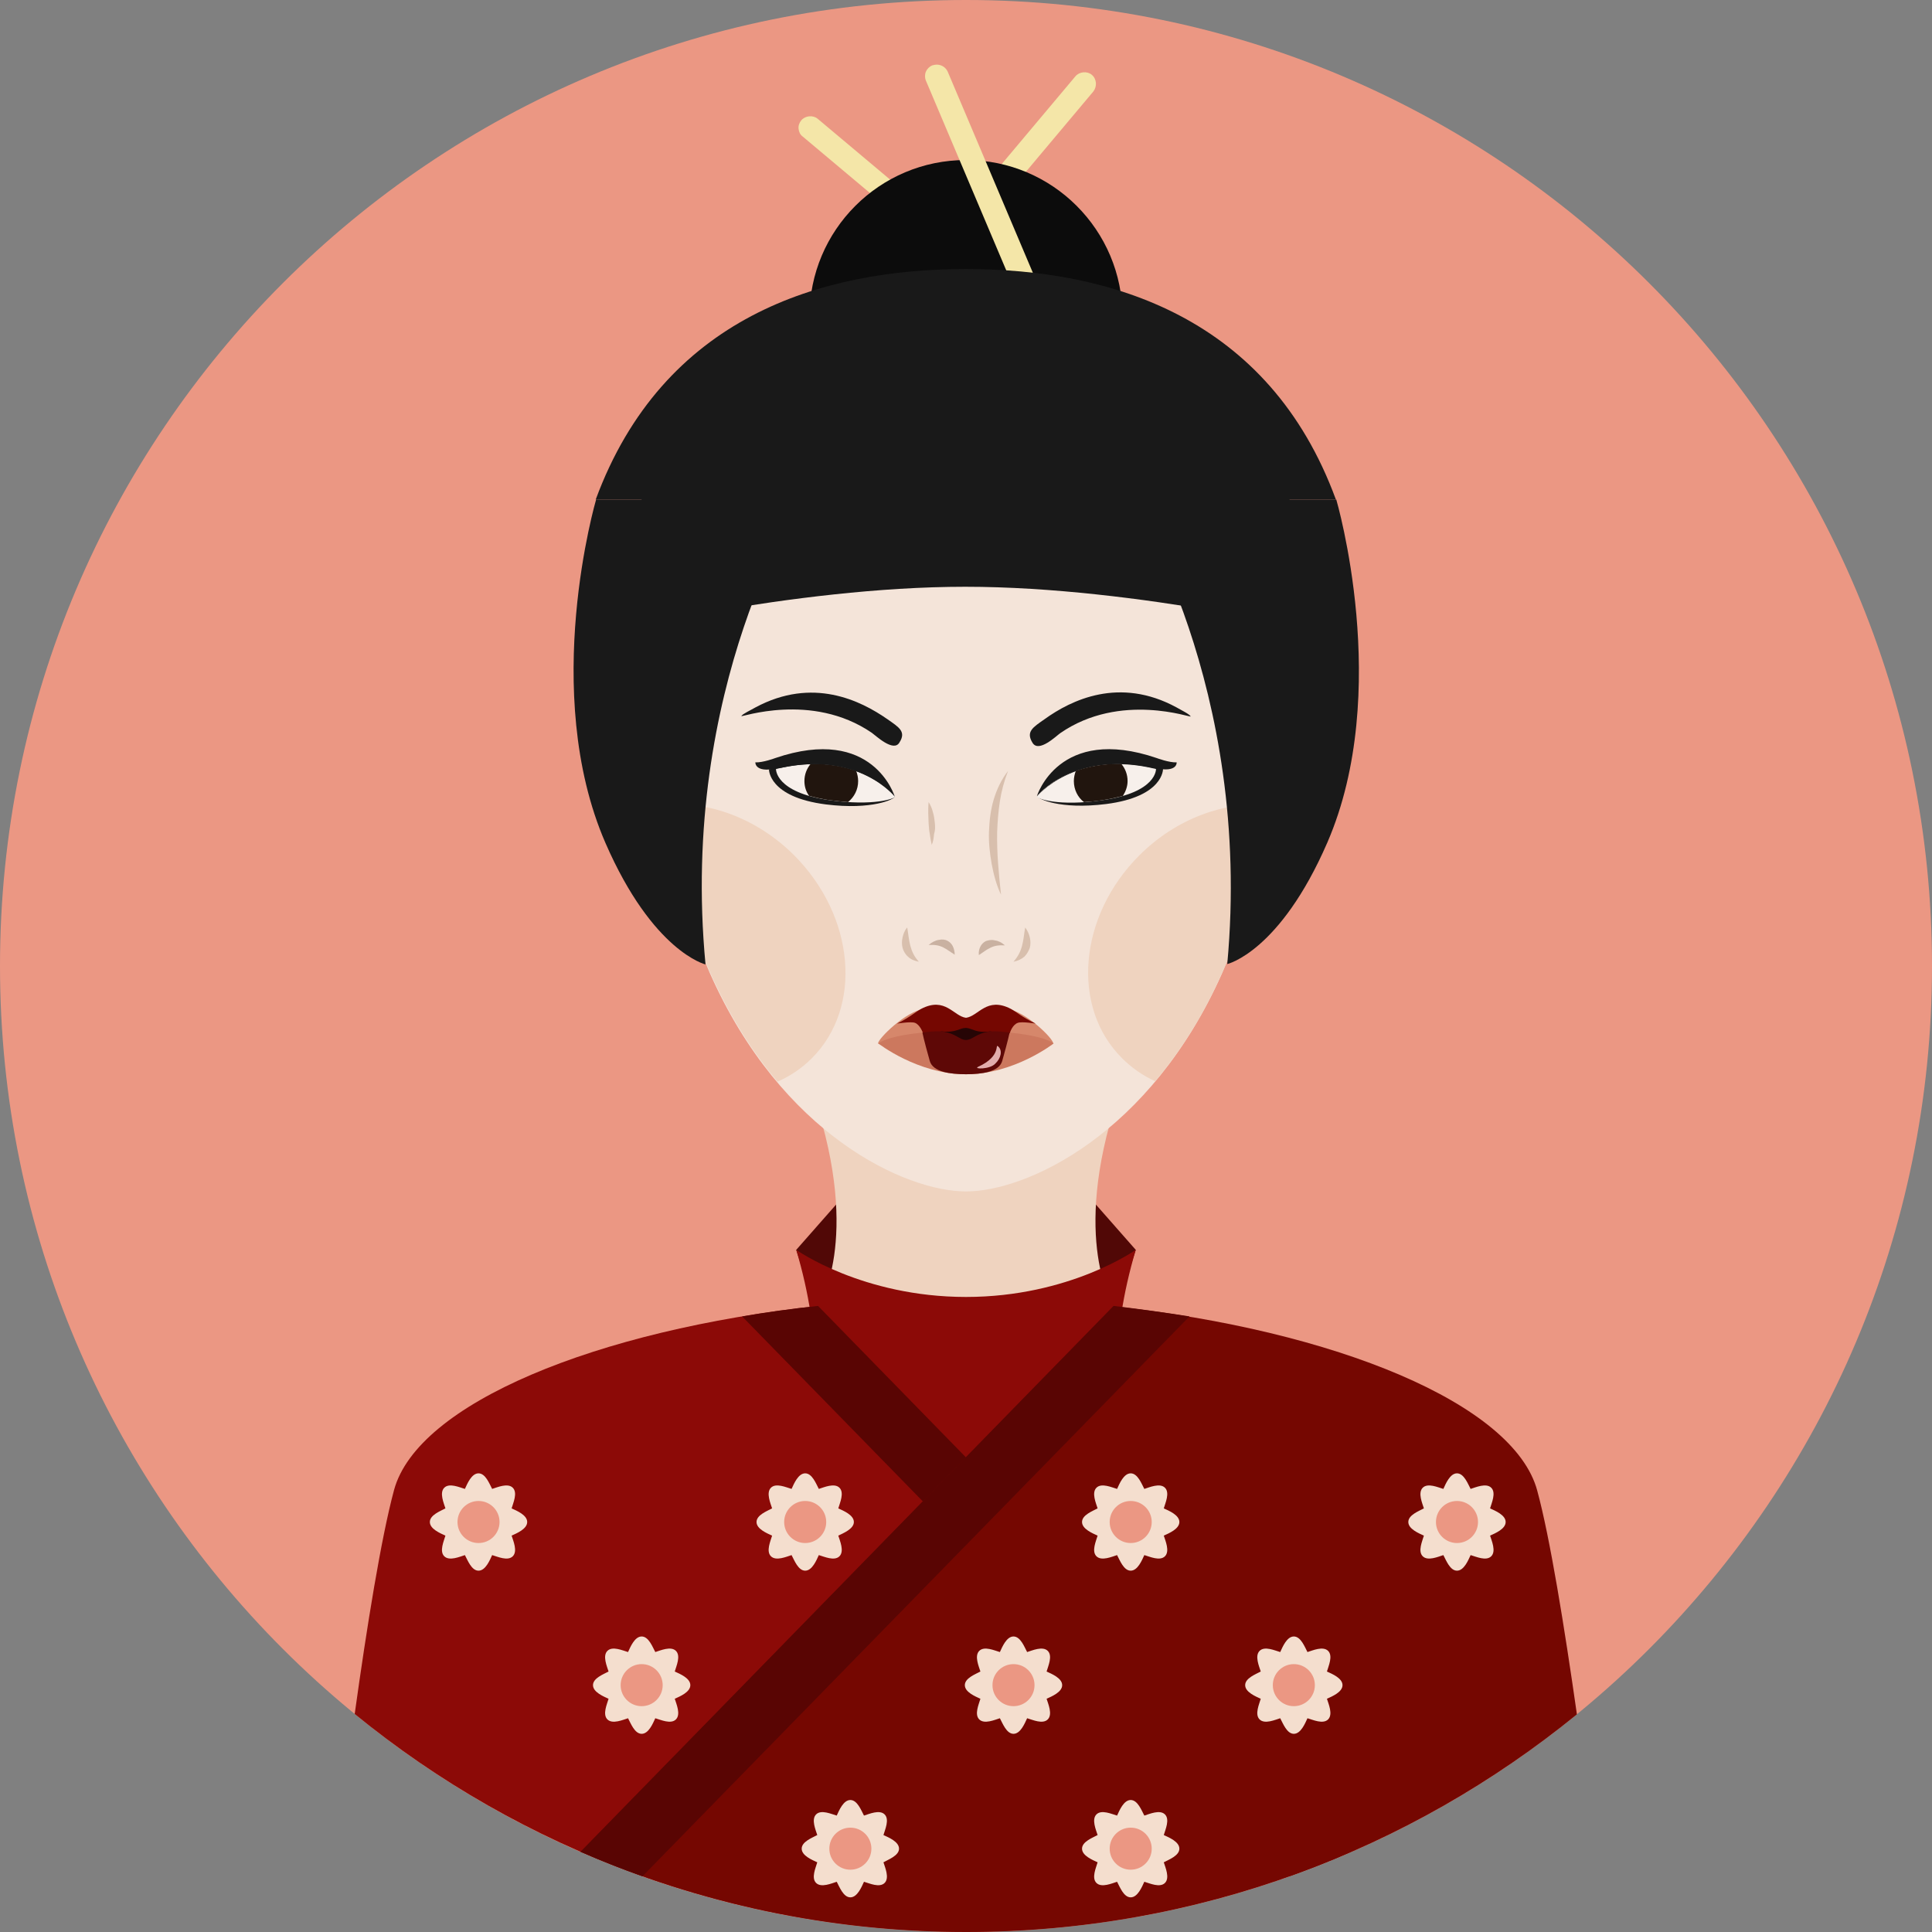 <?xml version="1.0" encoding="iso-8859-1"?>
<!-- Uploaded to: SVG Repo, www.svgrepo.com, Generator: SVG Repo Mixer Tools -->
<svg height="800px" width="800px" version="1.1" id="Layer_1" xmlns="http://www.w3.org/2000/svg" xmlns:xlink="http://www.w3.org/1999/xlink" 
	 viewBox="0 0 496.2 496.2" xml:space="preserve">
<rect x="0" y="0" width="496.2" height="496.2" fill="#808080" stroke="none"/>
<path style="fill:#EB9783;" d="M248.1,0C111.1,0,0,111.1,0,248.1s111.1,248.1,248.1,248.1s248.1-111.1,248.1-248.1S385.1,0,248.1,0z
	"/>
<g>
	<path style="fill:#F4E6A8;" d="M280.4,19.2c-1.2-1-3.2-0.8-4.2,0.4l-38.8,46.2c-0.5,0.6-0.8,1.4-0.7,2.2s0.4,1.5,1.1,2
		c0.5,0.5,1.2,0.7,1.9,0.7c0.2,0,0.3,0,0.5,0c0.7-0.1,1.3-0.5,1.8-1l38.8-46.2C281.8,22.2,281.7,20.3,280.4,19.2z"/>
	<path style="fill:#F4E6A8;" d="M257.2,71.1c-0.1-0.7-0.5-1.3-1-1.8L210,30.5c-1.2-1-3.2-0.8-4.2,0.4c-0.5,0.6-0.8,1.4-0.7,2.2
		s0.4,1.5,1.1,2l46.2,38.8c0.5,0.5,1.2,0.7,1.9,0.7c0.9,0,1.7-0.4,2.3-1.1C257.1,72.9,257.3,72,257.2,71.1z"/>
</g>
<path style="fill:#510806;" d="M291.7,321l-10.3-11.7h-66.6L204.5,321c15.3,46-4,47-4,47l33.8,7.6H262l33.8-7.6
	C295.8,368,276.5,367,291.7,321z"/>
<path style="fill:#EFD3BF;" d="M287,282.1h-77.8c12.1,36.6,1,53.3,1,53.3l26.9,6.1h22l26.9-6.1C286,335.4,274.9,318.7,287,282.1z"/>
<path style="fill:#F4E4D9;" d="M248.1,77.1c-44,0-79.8,5.7-79.8,98.1c0,31.3,5.6,55.8,14,74.7c18.4,41.6,50.3,56.1,65.8,56.1
	s47.3-14.5,65.8-56.1c8.4-18.9,14-43.4,14-74.7C327.9,82.8,292.1,77.1,248.1,77.1z"/>
<g>
	<path style="fill:#EFD3BF;" d="M292.6,219.7c-15.6,15.6-17.6,39-4.4,52.1c2.5,2.5,5.4,4.5,8.5,5.9c6.3-7.5,12.3-16.7,17.2-27.9
		c5.3-12,9.5-26.3,11.9-43.1C314.5,205.8,302.1,210.2,292.6,219.7z"/>
	<path style="fill:#EFD3BF;" d="M204,219.7c-9.6-9.6-22.2-14.1-33.5-13c2.4,16.8,6.5,31.1,11.9,43.1c5,11.2,10.9,20.5,17.3,28
		c3.2-1.4,6.2-3.4,8.8-6C221.6,258.7,219.6,235.4,204,219.7z"/>
</g>
<path style="fill:#D8BFAD;" d="M233.8,242.9c-0.4-1.5-0.5-3-0.8-4.7c-0.7,0.8-1,1.7-1.2,2.6c-0.2,0.9-0.2,1.8,0,2.6s0.7,1.7,1.4,2.3
	c0.7,0.7,1.7,1.1,2.8,1.3C234.8,245.7,234.2,244.4,233.8,242.9z"/>
<g>
	<path style="fill:#C9B1A1;" d="M244.7,243c-0.3-0.6-0.8-1.1-1.4-1.4c-0.6-0.3-1.3-0.4-2.2-0.2c-0.8,0.1-1.8,0.6-2.6,1.3
		c1.5-0.1,2.7,0.1,3.7,0.6s1.9,1.2,3,1.9C245.2,244.4,245,243.6,244.7,243z"/>
	<path style="fill:#C9B1A1;" d="M255.4,241.5c-0.8-0.2-1.6,0-2.2,0.2c-0.6,0.3-1.1,0.8-1.4,1.4c-0.3,0.6-0.5,1.3-0.4,2.2
		c1.1-0.7,1.9-1.4,3-1.9c1-0.5,2.1-0.7,3.7-0.6C257.2,242,256.3,241.6,255.4,241.5z"/>
</g>
<g>
	<path style="fill:#D8BFAD;" d="M264.5,240.8c-0.2-0.9-0.6-1.8-1.2-2.6c-0.3,1.7-0.4,3.2-0.8,4.7s-1,2.7-2.2,4.1
		c1.1-0.2,2.1-0.7,2.8-1.3c0.7-0.7,1.1-1.5,1.4-2.3C264.7,242.6,264.7,241.7,264.5,240.8z"/>
	<path style="fill:#D8BFAD;" d="M256.1,213.7c0.1-2.7,0.3-5.3,0.7-7.9c0.4-2.6,1.1-5.2,2.1-7.8c-1.7,2.2-2.9,4.7-3.7,7.4
		c-0.8,2.7-1.1,5.5-1.2,8.2c-0.1,2.8,0.2,5.5,0.7,8.3c0.5,2.7,1.2,5.4,2.4,7.9C256.5,224.4,256,219,256.1,213.7z"/>
	<path style="fill:#D8BFAD;" d="M240.1,211.4c-0.1-0.9-0.2-1.9-0.5-2.8c-0.2-0.9-0.6-1.8-1.1-2.6c-0.1,1-0.1,1.9-0.1,2.8
		c0,0.9,0.1,1.8,0.1,2.7c0.1,0.9,0.1,1.8,0.3,2.7c0.1,0.9,0.3,1.8,0.5,2.8c0.4-0.9,0.5-1.8,0.6-2.8
		C240.2,213.3,240.2,212.4,240.1,211.4z"/>
</g>
<path style="fill:#8C0A07;" d="M291.7,321c0,0-17,12.1-43.6,12.1S204.5,321,204.5,321c13.6,46-5.9,67-5.9,67l35.1,7.6h28.7l35.1-7.6
	C297.6,388,278.1,367,291.7,321z"/>
<path style="fill:#191919;" d="M266.4,204.5c0.1,0.6,5.7,3.5,17.7,2c14.8-1.9,14.6-9,14.6-9C276.8,191.3,266.4,204.5,266.4,204.5z"
	/>
<path style="fill:#F7F0EB;" d="M296.9,197.5c-20.9-5.1-30.6,7.1-30.6,7.1c0.1,0.5,5.5,2.6,16.9,0.9
	C297.2,203.5,296.9,197.5,296.9,197.5z"/>
<path style="fill:#21150E;" d="M288,196.2c-4.7-0.1-8.5,0.7-11.7,1.8c-0.3,0.8-0.5,1.7-0.5,2.6c0,2.2,1,4.2,2.6,5.4
	c1.5-0.1,3-0.2,4.8-0.5c2-0.3,3.7-0.7,5.2-1.1c0.7-1.1,1.2-2.4,1.2-3.8C289.6,198.9,289,197.4,288,196.2z"/>
<g>
	<path style="fill:#191919;" d="M302.2,195.8c-1.9,0.1-5.1-1.1-5.1-1.1c-25.2-8.6-30.8,9.8-30.8,9.8s9.3-11.7,29.2-7.4
		c0,0,0.9,0.2,1.3,0.2C302.5,198.5,302.2,195.8,302.2,195.8z"/>
	<path style="fill:#191919;" d="M302.2,181.7c-14.7-8-27.1-1.9-33.9,3c-3,2.1-4.9,3.2-3.1,6.1c1.6,2.6,6.1-1.8,7.1-2.5
		c15.5-10.7,33.9-3.8,33.5-4.3C305.5,183.4,303.4,182.4,302.2,181.7z"/>
	<path style="fill:#191919;" d="M197.5,197.6c0,0-0.2,7.1,14.6,9c12,1.5,17.7-1.4,17.7-2C229.8,204.5,219.4,191.3,197.5,197.6z"/>
</g>
<path style="fill:#F7F0EB;" d="M199.3,197.5c0,0-0.3,6,13.7,8c11.4,1.6,16.8-0.4,16.9-0.9C229.8,204.5,220.2,192.4,199.3,197.5z"/>
<path style="fill:#21150E;" d="M219.9,198c-3.1-1.1-7-1.9-11.7-1.8c-1,1.2-1.6,2.7-1.6,4.4c0,1.4,0.4,2.7,1.2,3.8
	c1.5,0.4,3.2,0.8,5.2,1.1c1.7,0.2,3.3,0.4,4.8,0.5c1.6-1.3,2.6-3.2,2.6-5.4C220.4,199.7,220.2,198.8,219.9,198z"/>
<g>
	<path style="fill:#191919;" d="M199.1,194.7c0,0-3.2,1.2-5.1,1.1c0,0-0.2,2.7,5.3,1.6c0.4-0.1,1.3-0.2,1.3-0.2
		c20-4.3,29.2,7.4,29.2,7.4S224.3,186.1,199.1,194.7z"/>
	<path style="fill:#191919;" d="M227.9,184.7c-6.9-4.8-19.2-10.9-33.9-3c-1.2,0.7-3.2,1.6-3.6,2.2c-0.4,0.5,18-6.3,33.5,4.3
		c1,0.7,5.6,5.1,7.1,2.5C232.8,187.9,230.9,186.8,227.9,184.7z"/>
</g>
<path style="fill:#D6876B;" d="M258.6,259.1c-3-0.4-10.5,2.5-10.6,2.6c-0.1,0-7.6-3-10.6-2.6c-4.8,0.6-11.9,7.7-11.9,8.9
	c0,0,10.1,4.5,22.5,5l0,0l0,0l0,0c12.4-0.4,22.5-5,22.5-5C270.6,266.8,263.4,259.7,258.6,259.1z"/>
<path style="fill:#CC785E;" d="M255.1,264.9c-2.2-0.1-5.1,2.2-7,2.2s-4.8-2.3-7-2.2c-13.1,0.7-15.5,3.1-15.5,3.1s10.1,7.9,22.5,7.9
	l0,0l0,0l0,0c12.4,0,22.5-7.9,22.5-7.9S268.3,265.6,255.1,264.9z"/>
<g>
	<path style="fill:#F4B382;" d="M169.8,178c-7.6,1.3-13.4,4.6-9.1,29.7c4.3,25.2,9.6,26.3,17.3,25L169.8,178z"/>
	<path style="fill:#F4B382;" d="M326.5,178l-8.1,54.8c7.6,1.3,13,0.1,17.3-25C339.9,182.6,334.1,179.3,326.5,178z"/>
</g>
<path style="fill:#8C0A07;" d="M210.2,335.4c-57.2,6.2-103,25.1-109,47.3c-3.3,12.2-7,35.2-10.1,57.5
	c42.7,34.9,97.4,55.9,156.9,55.9c35.2,0,68.7-7.3,99-20.6L210.2,335.4z"/>
<path style="fill:#590503;" d="M210.1,335.4c-6.7,0.7-13.2,1.6-19.5,2.7l140.5,143.8c5.4-1.9,10.7-4,15.9-6.3L210.1,335.4z"/>
<path style="fill:#750701;" d="M394.8,382.8c-6-22.2-51.6-41.1-108.8-47.3L149.1,475.6c30.3,13.2,63.8,20.6,99,20.6
	c59.5,0,114.1-21,156.9-55.9C401.8,417.9,398.1,394.9,394.8,382.8z"/>
<path style="fill:#590503;" d="M286,335.4L149.1,475.6c5.2,2.3,10.5,4.4,15.9,6.3l140.5-143.8C299.2,337.1,292.7,336.2,286,335.4z"
	/>
<circle style="fill:#0C0C0C;" cx="248.1" cy="81.3" r="40.2"/>
<path style="fill:#F4E6A8;" d="M266.9,73.9l-23.5-55.5c-0.5-1.1-1.6-1.8-2.8-1.8c-0.4,0-0.8,0.1-1.2,0.2c-0.7,0.3-1.3,0.9-1.6,1.6
	s-0.3,1.6,0,2.3l23.5,55.5c0.5,1.1,1.6,1.8,2.8,1.8c0.4,0,0.8-0.1,1.2-0.2c0.1,0,0.2-0.1,0.2-0.1C266.9,77,267.5,75.3,266.9,73.9z"
	/>
<g>
	<path style="fill:#191919;" d="M248.1,69.1L248.1,69.1L248.1,69.1c-37.2,0-77.8,12.3-95.1,59.2h190.1
		C325.9,81.4,285.3,69.1,248.1,69.1z"/>
	<path style="fill:#191919;" d="M327.6,117.6H168.4L153,163.2c0,0,50.4-12.5,94.9-12.5s95,12.5,95,12.5L327.6,117.6z"/>
	<path style="fill:#191919;" d="M205.9,128.3h-52.8c0,0-14.5,49.3,2.4,88.2c12.2,28,25.7,31.2,25.7,31.2
		C174.4,176.1,205.9,128.3,205.9,128.3z"/>
	<path style="fill:#191919;" d="M343.2,128.3h-52.8c0,0,31.4,47.8,24.8,119.3c0,0,13.5-3.1,25.7-31.2
		C357.7,177.6,343.2,128.3,343.2,128.3z"/>
</g>
<path style="fill:#750701;" d="M259.6,259.1c-6.2-3.2-8.3,1.9-11.5,2.3c-3.2-0.4-5.3-5.5-11.5-2.3c-1.5,0.8-2.8,2.1-6.2,3.8
	c0,0,3.5-0.6,4.6-0.2c1.3,0.5,2,2.5,2,2.5s5,7.4,11.2,7.8c6.2-0.4,11.2-7.8,11.2-7.8s0.6-2,2-2.5c1.1-0.4,4.6,0.2,4.6,0.2
	C262.4,261.2,261.1,259.9,259.6,259.1z"/>
<path style="fill:#260505;" d="M254.3,264.9c-3.7,0.5-4.5-0.8-6.2-0.9l0,0l0,0l0,0l0,0c-1.7,0-2.5,1.3-6.2,0.9
	c-1.8-0.1,5.6,2.3,6.2,2.5l0,0l0,0l0,0l0,0C248.7,267.2,256.1,264.8,254.3,264.9z"/>
<path style="fill:#5E0806;" d="M254.3,264.9c-3.7,0.5-4.5,2.2-6.2,2.2s-2.5-1.7-6.2-2.2c-1.9-0.1-3.6,0.1-5,0.3c0,0,0.4,2,1.9,7.3
	c0.8,2.8,5.2,3.4,9.3,3.4s8.5-0.6,9.3-3.4c1.5-5.3,1.9-7.3,1.9-7.3C257.8,265,256.2,264.8,254.3,264.9z"/>
<path style="fill:#E2ADAC;" d="M256.4,268.8c-1-1,1,2.4-5.2,5.2c-1.3,0.6,3,0.7,4.4-0.8C257.1,271.8,257.5,269.8,256.4,268.8z"/>
<path style="fill:#F4DECE;" d="M344.8,432.8c0-1.8-2.7-2.9-4-3.5c0.4-1.4,1.6-4,0.3-5.3c-1.3-1.3-4-0.1-5.3,0.3
	c-0.7-1.3-1.7-4-3.5-4s-2.9,2.7-3.5,4c-1.4-0.4-4-1.6-5.3-0.3c-1.3,1.3-0.1,4,0.3,5.3c-1.3,0.7-4,1.7-4,3.5s2.7,2.9,4,3.5
	c-0.4,1.4-1.6,4-0.3,5.3c1.3,1.3,4,0.1,5.3-0.3c0.7,1.3,1.7,4,3.5,4s2.9-2.7,3.5-4c1.4,0.4,4,1.6,5.3,0.3c1.3-1.3,0.1-4-0.3-5.3
	C342.1,435.7,344.8,434.6,344.8,432.8z M335.7,434.2c-0.4,0.2-0.8,0.5-1.1,0.8c-0.3,0.3-0.6,0.7-0.8,1.1c-0.4-0.1-0.9-0.2-1.4-0.2
	s-1,0.1-1.4,0.2c-0.2-0.4-0.5-0.8-0.8-1.1c-0.3-0.3-0.7-0.6-1.1-0.8c0.1-0.4,0.2-0.9,0.2-1.4s-0.1-1-0.2-1.4
	c0.4-0.2,0.8-0.5,1.1-0.8c0.3-0.3,0.6-0.7,0.8-1.1c0.4,0.1,0.9,0.2,1.4,0.2s1-0.1,1.4-0.2c0.2,0.4,0.5,0.8,0.8,1.1
	c0.3,0.3,0.7,0.6,1.1,0.8c-0.1,0.4-0.2,0.9-0.2,1.4S335.5,433.8,335.7,434.2z"/>
<circle style="fill:#EB9783;" cx="332.3" cy="432.8" r="5.4"/>
<path style="fill:#F4DECE;" d="M386.7,390.9c0-1.8-2.7-2.9-4-3.5c0.4-1.4,1.6-4,0.3-5.3c-1.3-1.3-4-0.1-5.3,0.3
	c-0.7-1.3-1.7-4-3.5-4s-2.9,2.7-3.5,4c-1.4-0.4-4-1.6-5.3-0.3c-1.3,1.3-0.1,4,0.3,5.3c-1.3,0.7-4,1.7-4,3.5s2.7,2.9,4,3.5
	c-0.4,1.4-1.6,4-0.3,5.3c1.3,1.3,4,0.1,5.3-0.3c0.7,1.3,1.7,4,3.5,4s2.9-2.7,3.5-4c1.4,0.4,4,1.6,5.3,0.3c1.3-1.3,0.1-4-0.3-5.3
	C384,393.8,386.7,392.7,386.7,390.9z M377.6,392.3c-0.4,0.2-0.8,0.5-1.1,0.8s-0.6,0.7-0.8,1.1c-0.4-0.1-0.9-0.2-1.4-0.2
	s-1,0.1-1.4,0.2c-0.2-0.4-0.5-0.8-0.8-1.1s-0.7-0.6-1.1-0.8c0.1-0.4,0.2-0.9,0.2-1.4s-0.1-1-0.2-1.4c0.4-0.2,0.8-0.5,1.1-0.8
	c0.3-0.3,0.6-0.7,0.8-1.1c0.4,0.1,0.9,0.2,1.4,0.2s1-0.1,1.4-0.2c0.2,0.4,0.5,0.8,0.8,1.1c0.3,0.3,0.7,0.6,1.1,0.8
	c-0.1,0.4-0.2,0.9-0.2,1.4C377.4,391.4,377.5,391.9,377.6,392.3z"/>
<circle style="fill:#EB9783;" cx="374.2" cy="390.9" r="5.4"/>
<path style="fill:#F4DECE;" d="M302.9,390.9c0-1.8-2.7-2.9-4-3.5c0.4-1.4,1.6-4,0.3-5.3c-1.3-1.3-4-0.1-5.3,0.3
	c-0.7-1.3-1.7-4-3.5-4s-2.9,2.7-3.5,4c-1.4-0.4-4-1.6-5.3-0.3c-1.3,1.3-0.1,4,0.3,5.3c-1.3,0.7-4,1.7-4,3.5s2.7,2.9,4,3.5
	c-0.4,1.4-1.6,4-0.3,5.3c1.3,1.3,4,0.1,5.3-0.3c0.7,1.3,1.7,4,3.5,4s2.9-2.7,3.5-4c1.4,0.4,4,1.6,5.3,0.3c1.3-1.3,0.1-4-0.3-5.3
	C300.2,393.8,302.9,392.7,302.9,390.9z M293.8,392.3c-0.4,0.2-0.8,0.5-1.1,0.8s-0.6,0.7-0.8,1.1c-0.4-0.1-0.9-0.2-1.4-0.2
	s-1,0.1-1.4,0.2c-0.2-0.4-0.5-0.8-0.8-1.1s-0.7-0.6-1.1-0.8c0.1-0.4,0.2-0.9,0.2-1.4s-0.1-1-0.2-1.4c0.4-0.2,0.8-0.5,1.1-0.8
	c0.3-0.3,0.6-0.7,0.8-1.1c0.4,0.1,0.9,0.2,1.4,0.2s1-0.1,1.4-0.2c0.2,0.4,0.5,0.8,0.8,1.1c0.3,0.3,0.7,0.6,1.1,0.8
	c-0.1,0.4-0.2,0.9-0.2,1.4C293.6,391.4,293.6,391.9,293.8,392.3z"/>
<circle style="fill:#EB9783;" cx="290.4" cy="390.9" r="5.4"/>
<path style="fill:#F4DECE;" d="M302.9,474.8c0-1.8-2.7-2.9-4-3.5c0.4-1.4,1.6-4,0.3-5.3c-1.3-1.3-4-0.1-5.3,0.3
	c-0.7-1.3-1.7-4-3.5-4s-2.9,2.7-3.5,4c-1.4-0.4-4-1.6-5.3-0.3c-1.3,1.3-0.1,4,0.3,5.3c-1.3,0.7-4,1.7-4,3.5s2.7,2.9,4,3.5
	c-0.4,1.4-1.6,4-0.3,5.3c1.3,1.3,4,0.1,5.3-0.3c0.7,1.3,1.7,4,3.5,4s2.9-2.7,3.5-4c1.4,0.4,4,1.6,5.3,0.3c1.3-1.3,0.1-4-0.3-5.3
	C300.2,477.6,302.9,476.6,302.9,474.8z M293.8,476.2c-0.4,0.2-0.8,0.5-1.1,0.8c-0.3,0.3-0.6,0.7-0.8,1.1c-0.4-0.1-0.9-0.2-1.4-0.2
	s-1,0.1-1.4,0.2c-0.2-0.4-0.5-0.8-0.8-1.1c-0.3-0.3-0.7-0.6-1.1-0.8c0.1-0.4,0.2-0.9,0.2-1.4s-0.1-1-0.2-1.4
	c0.4-0.2,0.8-0.5,1.1-0.8s0.6-0.7,0.8-1.1c0.4,0.1,0.9,0.2,1.4,0.2s1-0.1,1.4-0.2c0.2,0.4,0.5,0.8,0.8,1.1s0.7,0.6,1.1,0.8
	c-0.1,0.4-0.2,0.9-0.2,1.4S293.6,475.7,293.8,476.2z"/>
<circle style="fill:#EB9783;" cx="290.4" cy="474.8" r="5.4"/>
<path style="fill:#F4DECE;" d="M177.3,432.8c0-1.8-2.7-2.9-4-3.5c0.4-1.4,1.6-4,0.3-5.3s-4-0.1-5.3,0.3c-0.7-1.3-1.7-4-3.5-4
	s-2.9,2.7-3.5,4c-1.4-0.4-4-1.6-5.3-0.3c-1.3,1.3-0.1,4,0.3,5.3c-1.3,0.7-4,1.7-4,3.5s2.7,2.9,4,3.5c-0.4,1.4-1.6,4-0.3,5.3
	s4,0.1,5.3-0.3c0.7,1.3,1.7,4,3.5,4s2.9-2.7,3.5-4c1.4,0.4,4,1.6,5.3,0.3c1.3-1.3,0.1-4-0.3-5.3
	C174.6,435.7,177.3,434.6,177.3,432.8z M168.2,434.2c-0.4,0.2-0.8,0.5-1.1,0.8s-0.6,0.7-0.8,1.1c-0.4-0.1-0.9-0.2-1.4-0.2
	s-1,0.1-1.4,0.2c-0.2-0.4-0.5-0.8-0.8-1.1c-0.3-0.3-0.7-0.6-1.1-0.8c0.1-0.4,0.2-0.9,0.2-1.4s-0.1-1-0.2-1.4
	c0.4-0.2,0.8-0.5,1.1-0.8s0.6-0.7,0.8-1.1c0.4,0.1,0.9,0.2,1.4,0.2s1-0.1,1.4-0.2c0.2,0.4,0.5,0.8,0.8,1.1c0.3,0.3,0.7,0.6,1.1,0.8
	c-0.1,0.4-0.2,0.9-0.2,1.4S168.1,433.8,168.2,434.2z"/>
<circle style="fill:#EB9783;" cx="164.8" cy="432.8" r="5.4"/>
<path style="fill:#F4DECE;" d="M135.4,390.9c0-1.8-2.7-2.9-4-3.5c0.4-1.4,1.6-4,0.3-5.3s-4-0.1-5.3,0.3c-0.7-1.3-1.7-4-3.5-4
	s-2.9,2.7-3.5,4c-1.4-0.4-4-1.6-5.3-0.3c-1.3,1.3-0.1,4,0.3,5.3c-1.3,0.7-4,1.7-4,3.5s2.7,2.9,4,3.5c-0.4,1.4-1.6,4-0.3,5.3
	c1.3,1.3,4,0.1,5.3-0.3c0.7,1.3,1.7,4,3.5,4s2.9-2.7,3.5-4c1.4,0.4,4,1.6,5.3,0.3c1.3-1.3,0.1-4-0.3-5.3
	C132.7,393.8,135.4,392.7,135.4,390.9z M126.3,392.3c-0.4,0.2-0.8,0.5-1.1,0.8s-0.6,0.7-0.8,1.1c-0.4-0.1-0.9-0.2-1.4-0.2
	s-1,0.1-1.4,0.2c-0.2-0.4-0.5-0.8-0.8-1.1s-0.7-0.6-1.1-0.8c0.1-0.4,0.2-0.9,0.2-1.4s-0.1-1-0.2-1.4c0.4-0.2,0.8-0.5,1.1-0.8
	s0.6-0.7,0.8-1.1c0.4,0.1,0.9,0.2,1.4,0.2s1-0.1,1.4-0.2c0.2,0.4,0.5,0.8,0.8,1.1c0.3,0.3,0.7,0.6,1.1,0.8c-0.1,0.4-0.2,0.9-0.2,1.4
	C126.1,391.4,126.2,391.9,126.3,392.3z"/>
<circle style="fill:#EB9783;" cx="122.9" cy="390.9" r="5.4"/>
<path style="fill:#F4DECE;" d="M272.8,432.8c0-1.8-2.7-2.9-4-3.5c0.4-1.4,1.6-4,0.3-5.3c-1.3-1.3-4-0.1-5.3,0.3
	c-0.7-1.3-1.7-4-3.5-4s-2.9,2.7-3.5,4c-1.4-0.4-4-1.6-5.3-0.3c-1.3,1.3-0.1,4,0.3,5.3c-1.3,0.7-4,1.7-4,3.5s2.7,2.9,4,3.5
	c-0.4,1.4-1.6,4-0.3,5.3c1.3,1.3,4,0.1,5.3-0.3c0.7,1.3,1.7,4,3.5,4s2.9-2.7,3.5-4c1.4,0.4,4,1.6,5.3,0.3c1.3-1.3,0.1-4-0.3-5.3
	C270.1,435.7,272.8,434.6,272.8,432.8z M263.7,434.2c-0.4,0.2-0.8,0.5-1.1,0.8c-0.3,0.3-0.6,0.7-0.8,1.1c-0.4-0.1-0.9-0.2-1.4-0.2
	s-1,0.1-1.4,0.2c-0.2-0.4-0.5-0.8-0.8-1.1c-0.3-0.3-0.7-0.6-1.1-0.8c0.1-0.4,0.2-0.9,0.2-1.4s-0.1-1-0.2-1.4
	c0.4-0.2,0.8-0.5,1.1-0.8c0.3-0.3,0.6-0.7,0.8-1.1c0.4,0.1,0.9,0.2,1.4,0.2s1-0.1,1.4-0.2c0.2,0.4,0.5,0.8,0.8,1.1
	c0.3,0.3,0.7,0.6,1.1,0.8c-0.1,0.4-0.2,0.9-0.2,1.4S263.5,433.8,263.7,434.2z"/>
<circle style="fill:#EB9783;" cx="260.3" cy="432.8" r="5.4"/>
<path style="fill:#F4DECE;" d="M219.3,390.9c0-1.8-2.7-2.9-4-3.5c0.4-1.4,1.6-4,0.3-5.3s-4-0.1-5.3,0.3c-0.7-1.3-1.7-4-3.5-4
	s-2.9,2.7-3.5,4c-1.4-0.4-4-1.6-5.3-0.3c-1.3,1.3-0.1,4,0.3,5.3c-1.3,0.7-4,1.7-4,3.5s2.7,2.9,4,3.5c-0.4,1.4-1.6,4-0.3,5.3
	s4,0.1,5.3-0.3c0.7,1.3,1.7,4,3.5,4s2.9-2.7,3.5-4c1.4,0.4,4,1.6,5.3,0.3c1.3-1.3,0.1-4-0.3-5.3
	C216.5,393.8,219.3,392.7,219.3,390.9z M210.1,392.3c-0.4,0.2-0.8,0.5-1.1,0.8s-0.6,0.7-0.8,1.1c-0.4-0.1-0.9-0.2-1.4-0.2
	s-1,0.1-1.4,0.2c-0.2-0.4-0.5-0.8-0.8-1.1c-0.3-0.3-0.7-0.6-1.1-0.8c0.1-0.4,0.2-0.9,0.2-1.4s-0.1-1-0.2-1.4
	c0.4-0.2,0.8-0.5,1.1-0.8s0.6-0.7,0.8-1.1c0.4,0.1,0.9,0.2,1.4,0.2s1-0.1,1.4-0.2c0.2,0.4,0.5,0.8,0.8,1.1c0.3,0.3,0.7,0.6,1.1,0.8
	c-0.1,0.4-0.2,0.9-0.2,1.4C209.9,391.4,210,391.9,210.1,392.3z"/>
<circle style="fill:#EB9783;" cx="206.8" cy="390.9" r="5.4"/>
<path style="fill:#F4DECE;" d="M230.9,474.8c0-1.8-2.7-2.9-4-3.5c0.4-1.4,1.6-4,0.3-5.3s-4-0.1-5.3,0.3c-0.7-1.3-1.7-4-3.5-4
	s-2.9,2.7-3.5,4c-1.4-0.4-4-1.6-5.3-0.3c-1.3,1.3-0.1,4,0.3,5.3c-1.3,0.7-4,1.7-4,3.5s2.7,2.9,4,3.5c-0.4,1.4-1.6,4-0.3,5.3
	s4,0.1,5.3-0.3c0.7,1.3,1.7,4,3.5,4s2.9-2.7,3.5-4c1.4,0.4,4,1.6,5.3,0.3c1.3-1.3,0.1-4-0.3-5.3
	C228.1,477.6,230.9,476.6,230.9,474.8z M221.7,476.2c-0.4,0.2-0.8,0.5-1.1,0.8s-0.6,0.7-0.8,1.1c-0.4-0.1-0.9-0.2-1.4-0.2
	s-1,0.1-1.4,0.2c-0.2-0.4-0.5-0.8-0.8-1.1c-0.3-0.3-0.7-0.6-1.1-0.8c0.1-0.4,0.2-0.9,0.2-1.4s-0.1-1-0.2-1.4
	c0.4-0.2,0.8-0.5,1.1-0.8s0.6-0.7,0.8-1.1c0.4,0.1,0.9,0.2,1.4,0.2s1-0.1,1.4-0.2c0.2,0.4,0.5,0.8,0.8,1.1s0.7,0.6,1.1,0.8
	c-0.1,0.4-0.2,0.9-0.2,1.4C221.5,475.3,221.6,475.7,221.7,476.2z"/>
<circle style="fill:#EB9783;" cx="218.4" cy="474.8" r="5.4"/>
</svg>